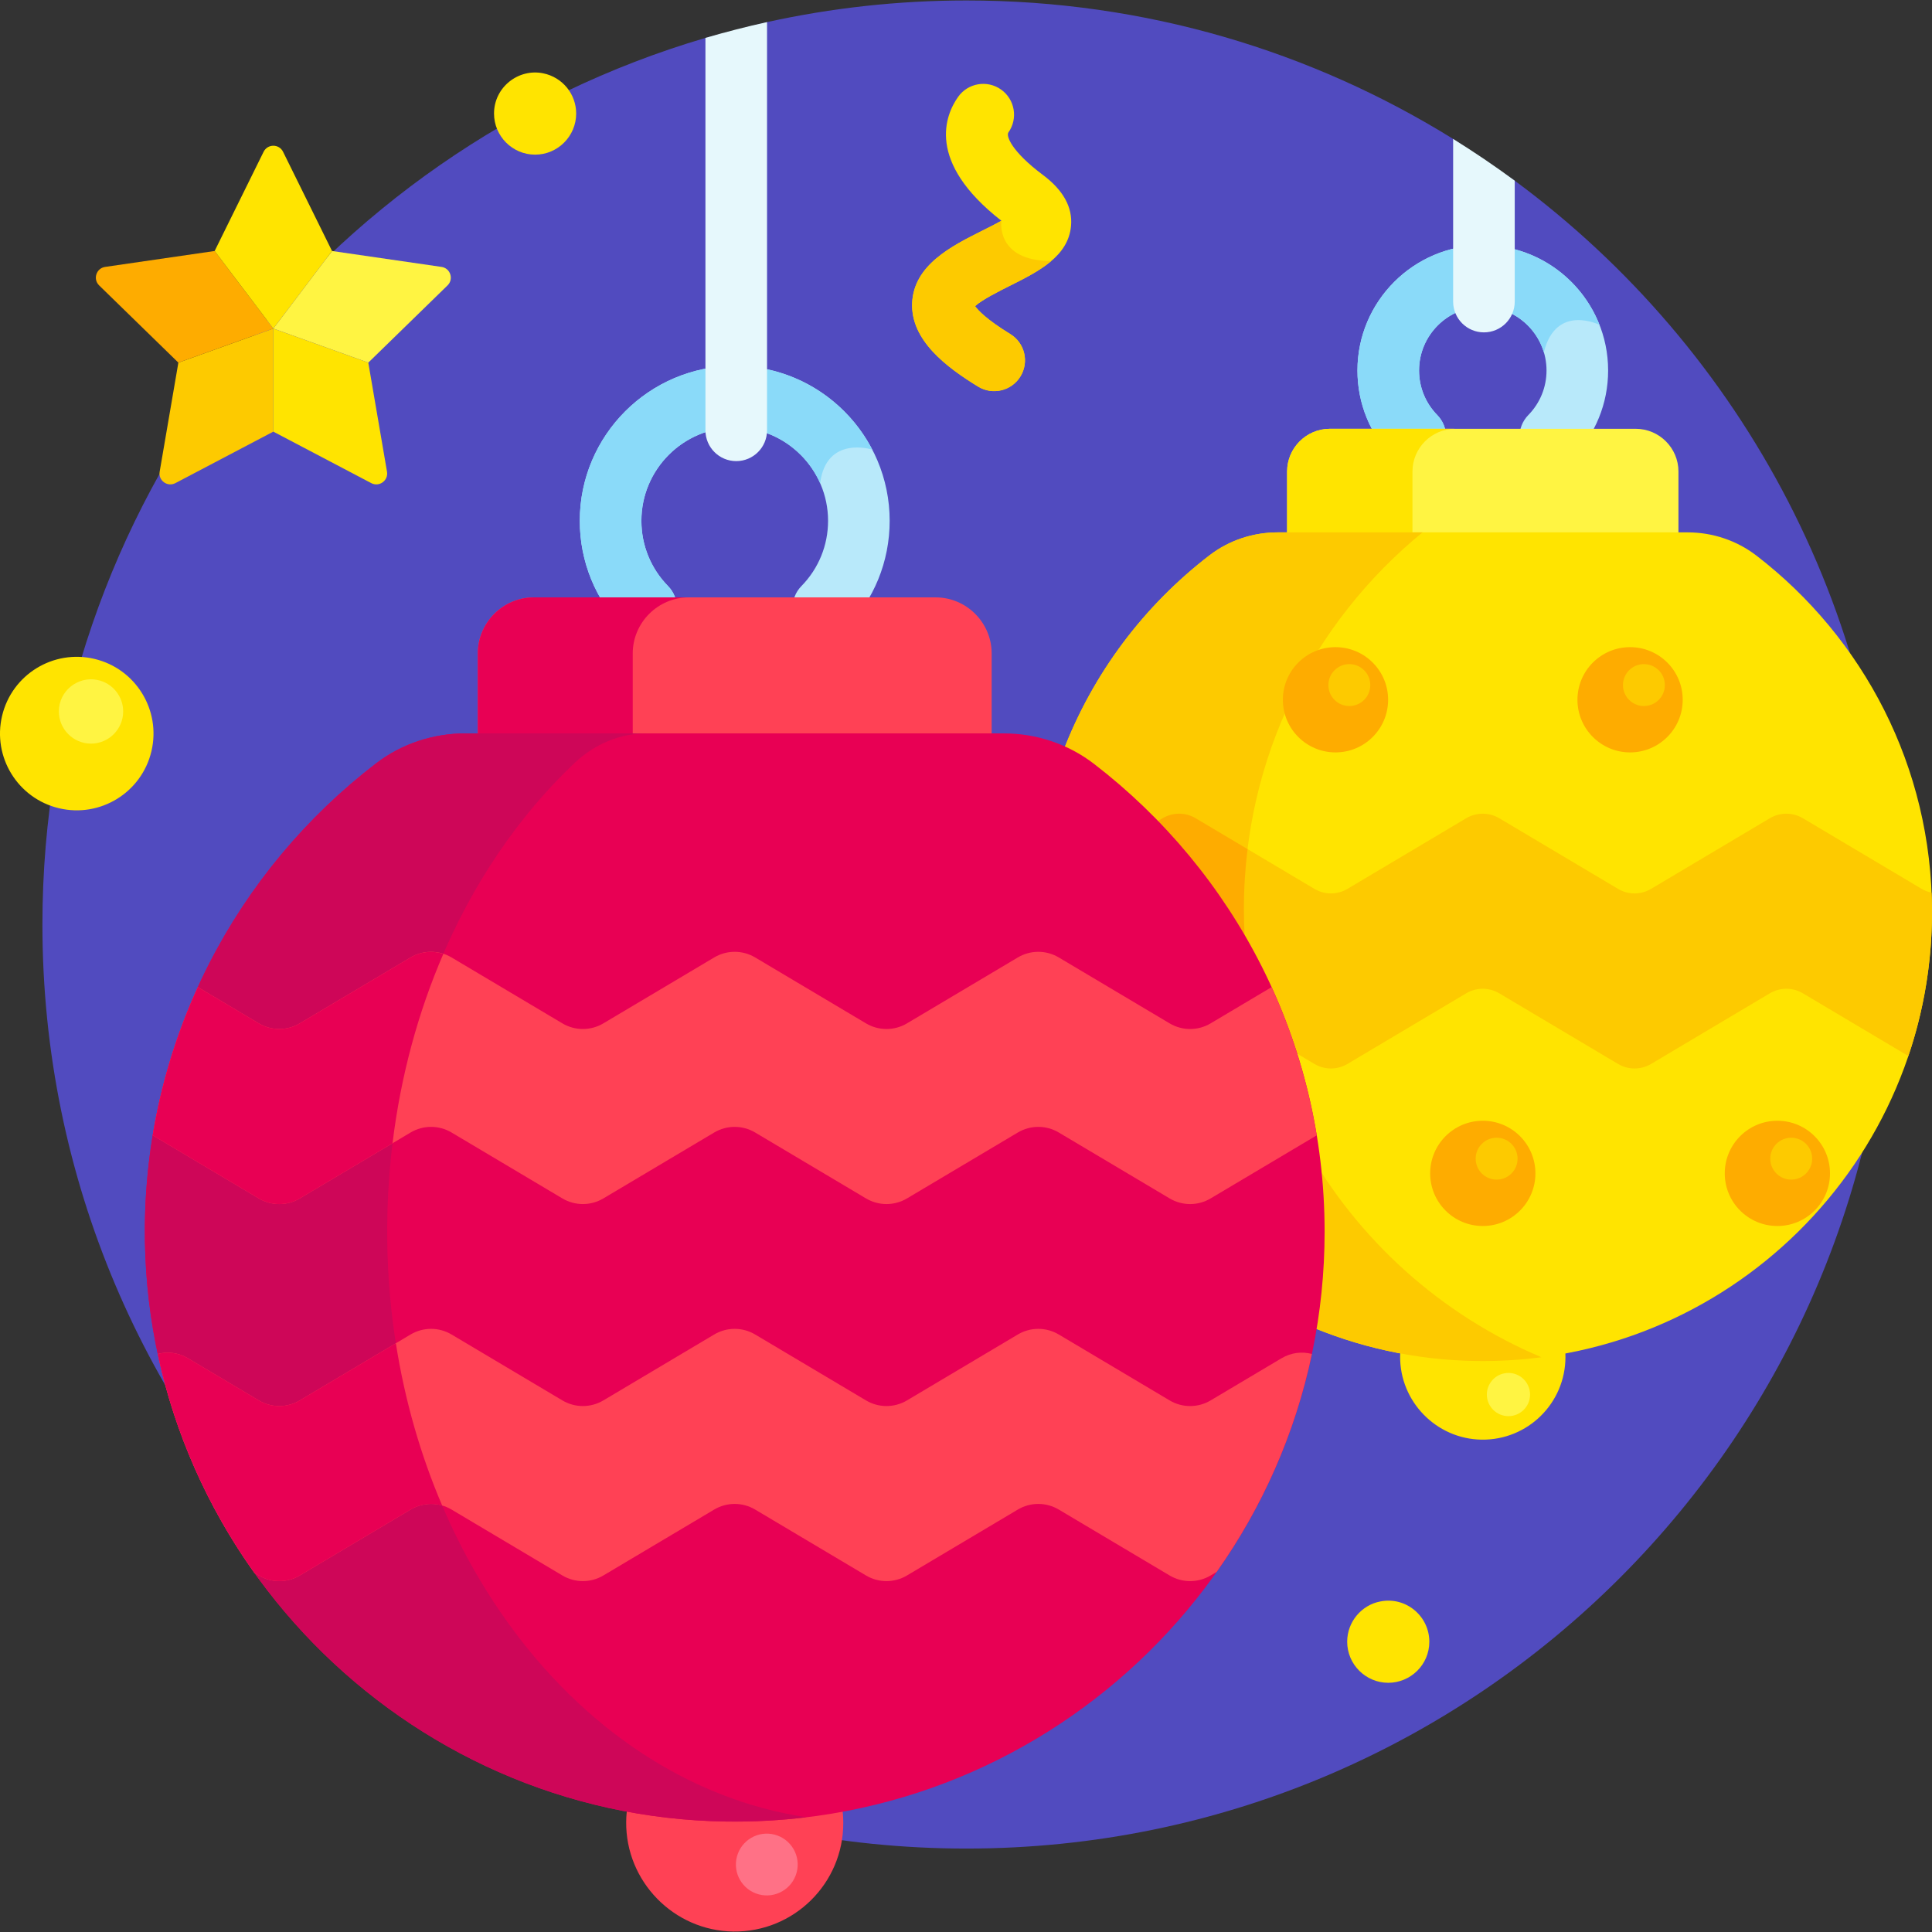 <?xml version="1.0" encoding="UTF-8"?> <svg xmlns="http://www.w3.org/2000/svg" id="Layer_1" height="512" viewBox="0 0 512.247 512.247" width="512"><rect x="0" y="0" width="512.247" height="512.247" fill="#333333" stroke="none"/><g><path d="m401.614 47.906-16.331-11.068c-37.475-23.266-81.682-36.715-129.036-36.715-18.156 0-35.845 1.993-52.876 5.739l-16.334 4.191c-101.604 29.868-175.791 123.798-175.791 235.071 0 135.31 109.69 245 245 245s245-109.69 245-245c.001-80.883-39.201-152.6-99.632-197.218z" fill="#514bbf"></path><g><path d="m405.341 121.595c-3.223-3.155-3.279-8.326-.124-11.55 3.111-3.178 4.825-7.375 4.825-11.815 0-9.318-7.58-16.898-16.898-16.898-9.317 0-16.898 7.58-16.898 16.898 0 4.441 1.714 8.637 4.825 11.815 3.155 3.223 3.099 8.395-.124 11.55-3.224 3.154-8.395 3.098-11.549-.124-6.117-6.25-9.486-14.504-9.486-23.241 0-18.324 14.908-33.232 33.232-33.232s33.232 14.908 33.232 33.232c0 8.737-3.369 16.991-9.486 23.241-3.152 3.222-8.323 3.28-11.549.124z" fill="#b8e9fa"></path><path d="m424.085 86.131c-4.849-12.356-16.885-21.132-30.941-21.132-18.324 0-33.232 14.908-33.232 33.232 0 8.737 3.369 16.991 9.486 23.241.776.793 1.676 1.392 2.638 1.801l7.255-.435c.589-.338 1.148-.745 1.656-1.242 3.223-3.155 3.279-8.326.124-11.55-3.111-3.178-4.825-7.375-4.825-11.815 0-9.318 7.58-16.898 16.898-16.898 7.646 0 14.114 5.108 16.191 12.088.001-.003.002-.007.003-.01 3.201-13.033 14.747-7.28 14.747-7.28z" fill="#8adaf9"></path></g><path d="m385.281 36.837v43.12c0 4.511 3.656 8.167 8.167 8.167s8.167-3.656 8.167-8.167v-32.05c-5.286-3.903-10.735-7.594-16.334-11.07z" fill="#e6f8fc"></path><path d="m391.447 354.123c-6.44-.09-12.756-.705-18.913-1.79-.821 2.267-1.283 4.705-1.306 7.25-.111 12.005 9.599 21.956 21.604 22.123 12.248.171 22.229-9.707 22.229-21.915 0-2.613-.46-5.118-1.299-7.441-7.236 1.261-14.693 1.879-22.315 1.773z" fill="#ffe400"></path><path d="m445.022 143.219v-18.208c0-6.226-5.093-11.319-11.319-11.319h-81.119c-6.225 0-11.319 5.093-11.319 11.319v18.208z" fill="#fff442"></path><path d="m385.817 113.692h-33.232c-6.225 0-11.319 5.093-11.319 11.319v18.208h33.232v-18.208c0-6.226 5.093-11.319 11.319-11.319z" fill="#ffe400"></path><path d="m465.685 147.303c-5.216-4.011-11.633-6.151-18.213-6.151h-108.666c-6.51 0-12.88 2.071-18.047 6.032-17.41 13.344-31.024 31.388-38.958 52.233 1.655.921 3.259 1.945 4.774 3.111 37.179 28.592 61.143 73.519 61.143 124.047 0 8.31-.653 16.467-1.901 24.427 14.027 6.129 29.444 9.631 45.631 9.857 66.556.927 120.799-52.747 120.799-119.09 0-38.48-18.249-72.693-46.562-94.466z" fill="#ffe400"></path><path d="m329.799 241.004c0-40.262 18.459-76.209 47.372-99.852h-38.365c-6.51 0-12.88 2.071-18.048 6.032-17.41 13.344-31.024 31.388-38.958 52.233 1.655.921 3.259 1.945 4.774 3.111 18.314 14.084 33.412 32.137 44.028 52.866-.524-4.726-.803-9.525-.803-14.39z" fill="#fdca00"></path><path d="m346.052 303.701c1.094 7.466 1.666 15.103 1.666 22.873 0 8.31-.653 16.467-1.901 24.427 14.027 6.129 29.444 9.631 45.631 9.857 5.852.081 11.607-.268 17.24-1.002-26.617-11.222-48.676-31.119-62.636-56.155z" fill="#fdca00"></path><path d="m478.011 216.945c-2.698-1.605-6.059-1.604-8.757 0l-31.494 18.73c-2.698 1.605-6.059 1.605-8.757 0l-31.495-18.73c-2.698-1.605-6.059-1.605-8.757 0l-31.493 18.73c-2.698 1.605-6.059 1.605-8.757 0l-31.492-18.73c-2.699-1.605-6.059-1.605-8.758 0l-3.441 2.047c15.491 16.335 27.503 36.001 34.822 57.824l8.868 5.275c2.699 1.605 6.059 1.605 8.757 0l31.493-18.73c2.698-1.605 6.059-1.605 8.757 0l31.495 18.73c2.698 1.605 6.059 1.605 8.757 0l31.494-18.73c2.698-1.605 6.058-1.605 8.757 0l27.966 16.63c4.063-11.998 6.27-24.853 6.27-38.224 0-1.706-.049-3.401-.12-5.09-.908-.191-1.794-.513-2.617-1.001z" fill="#fdca00"></path><path d="m317.011 216.945c-2.699-1.605-6.059-1.605-8.758 0l-3.441 2.047c10.208 10.672 19.264 23.671 25.79 36.401-.525-4.725-.803-9.524-.803-14.389 0-5.375.339-10.67.978-15.871z" fill="#feac00"></path><circle cx="354.091" cy="185.537" fill="#feac00" r="13.953"></circle><path d="m363.313 181.639c0 3.068-2.487 5.555-5.554 5.555-3.068 0-5.555-2.487-5.555-5.555s2.487-5.555 5.555-5.555c3.067.001 5.554 2.487 5.554 5.555z" fill="#fdca00"></path><path d="m212.61 166.94c-3.223-3.155-3.278-8.327-.123-11.55 4.556-4.654 7.065-10.799 7.065-17.304 0-13.646-11.102-24.747-24.747-24.747s-24.747 11.101-24.747 24.747c0 6.505 2.509 12.65 7.065 17.304 3.155 3.223 3.1 8.395-.123 11.55-3.222 3.156-8.393 3.099-11.549-.122-7.562-7.726-11.727-17.929-11.727-28.731 0-22.652 18.429-41.081 41.081-41.081s41.081 18.429 41.081 41.081c0 10.802-4.165 21.005-11.727 28.731-3.154 3.222-8.325 3.278-11.549.122z" fill="#b8e9fa"></path><path d="m231.276 119.213c-6.848-13.179-20.621-22.207-36.47-22.207-22.652 0-41.081 18.429-41.081 41.081 0 10.802 4.165 21.005 11.727 28.731.968.988 2.126 1.675 3.359 2.066l6.291-.561c.68-.359 1.322-.818 1.899-1.383 3.223-3.155 3.278-8.327.123-11.55-4.556-4.654-7.065-10.799-7.065-17.304 0-13.646 11.102-24.747 24.747-24.747 10.101 0 18.802 6.085 22.644 14.78 1.637-12.765 13.717-8.94 13.826-8.906z" fill="#8adaf9"></path><path d="m187.038 10.053v104.037c0 4.511 3.656 8.167 8.167 8.167s8.167-3.656 8.167-8.167v-108.227c-5.517 1.213-10.964 2.612-16.334 4.19z" fill="#e6f8fc"></path><g><path d="m259.326 102.5c-8.359-5.125-17.899-12.276-17.474-22.18.431-10.062 10.504-15.106 18.599-19.158 1.514-.758 3.453-1.729 5.054-2.635-20.165-15.722-14.787-28.163-11.472-32.843 2.608-3.68 7.704-4.551 11.385-1.944 3.681 2.606 4.551 7.704 1.944 11.385-.641.905.781 5.002 9.181 11.28 5.37 4.014 7.871 8.55 7.432 13.482-.724 8.126-8.597 12.069-16.21 15.881-2.707 1.356-7.465 3.738-9.237 5.402.801 1.117 3.081 3.571 9.337 7.405 3.845 2.357 5.052 7.386 2.694 11.232-2.362 3.848-7.391 5.046-11.233 2.693z" fill="#ffe400"></path></g><g><path d="m368.079 446.173c-5.951 0-10.889-4.855-10.889-10.889 0-5.302 3.849-9.749 8.766-10.671 6.806-1.371 13.013 3.901 13.013 10.671 0 6.154-5.033 10.889-10.89 10.889z" fill="#ffe400"></path></g><g><path d="m399.949 375.478c-3.131 0-5.729-2.555-5.729-5.729 0-2.789 2.025-5.129 4.612-5.615 3.581-.721 6.846 2.052 6.846 5.615.001 3.237-2.647 5.729-5.729 5.729z" fill="#fff442"></path></g><g><path d="m141.876 41.004c-5.999 0-10.889-4.901-10.889-10.9 0-6.968 6.45-12.003 13.013-10.671 5.211 1.058 8.766 5.58 8.766 10.671-.001 5.999-4.891 10.9-10.89 10.9z" fill="#ffe400"></path></g><path d="m262.93 197.164v-23.91c0-8.175-6.689-14.864-14.863-14.864h-106.523c-8.175 0-14.864 6.689-14.864 14.864v23.91z" fill="#ff4155"></path><path d="m182.625 158.391h-41.081c-8.175 0-14.864 6.689-14.864 14.864v23.91h41.081v-23.91c.001-8.176 6.69-14.864 14.864-14.864z" fill="#e80054"></path><path d="m97.65 96.149 21.005-20.475c1.707-1.664.765-4.564-1.594-4.907l-29.028-4.218-15.562 20.566z" fill="#fff442"></path><path d="m47.292 96.149-4.959 28.911c-.403 2.35 2.064 4.142 4.174 3.033l25.964-13.65v-27.328z" fill="#fdca00"></path><path d="m56.91 66.549-29.028 4.218c-2.36.343-3.302 3.243-1.594 4.907l21.005 20.475 25.179-9.034z" fill="#feac00"></path><g fill="#ffe400"><path d="m88.033 66.549-12.982-26.304c-1.055-2.138-4.104-2.138-5.159 0l-12.982 26.304 15.562 20.566z"></path><path d="m97.65 96.149-25.179-9.034v27.328l25.964 13.65c2.11 1.11 4.577-.683 4.174-3.033z"></path><ellipse cx="20.347" cy="194.451" rx="20.348" ry="20.347" transform="matrix(.231 -.973 .973 .231 -173.551 169.378)"></ellipse></g><path d="m192.577 475.901c-8.456-.118-16.75-.926-24.836-2.351-1.077 2.977-1.684 6.178-1.715 9.52-.146 15.765 12.605 28.832 28.37 29.051 16.083.224 29.191-12.746 29.191-28.778 0-3.431-.604-6.721-1.706-9.772-9.503 1.658-19.296 2.469-29.304 2.33z" fill="#ff4155"></path><path d="m266.147 194.451h-142.697c-8.549 0-16.914 2.72-23.699 7.921-36.931 28.305-60.875 72.705-61.34 122.721-.795 85.671 68.499 156.674 154.165 157.867 87.398 1.217 158.629-69.266 158.629-156.385 0-50.528-23.964-95.455-61.143-124.047-6.849-5.268-15.274-8.077-23.915-8.077z" fill="#e80054"></path><path d="m102.66 325.092c.375-50.016 19.735-94.416 49.595-122.721 5.486-5.201 12.249-7.921 19.162-7.921h-47.967c-8.549 0-16.914 2.72-23.699 7.921-36.931 28.305-60.875 72.705-61.34 122.721-.795 85.671 68.499 156.674 154.165 157.867 7.198.1 14.282-.296 21.23-1.137-62.896-9.482-111.747-76.703-111.146-156.73z" fill="#ce0658"></path><path d="m337.15 261.721-16.172 9.616c-3.346 1.99-7.512 1.99-10.858 0l-29.398-17.481c-3.346-1.99-7.512-1.989-10.858 0l-29.392 17.48c-3.346 1.99-7.513 1.99-10.859 0l-29.393-17.481c-3.346-1.99-7.512-1.99-10.858 0l-29.391 17.48c-3.346 1.99-7.513 1.99-10.859 0l-29.39-17.48c-3.346-1.99-7.513-1.99-10.859 0l-29.385 17.479c-3.346 1.99-7.513 1.99-10.86 0l-16.158-9.612c-5.625 12.326-9.699 25.506-11.966 39.298l28.125 16.73c3.346 1.991 7.514 1.991 10.86 0l29.385-17.478c3.346-1.991 7.513-1.991 10.859 0l29.39 17.479c3.346 1.99 7.513 1.99 10.859 0l29.391-17.48c3.346-1.99 7.513-1.99 10.858 0l29.393 17.48c3.346 1.99 7.512 1.99 10.859 0l29.392-17.48c3.346-1.99 7.512-1.99 10.858 0l29.398 17.481c3.346 1.99 7.512 1.99 10.858 0l28.134-16.73c-2.269-13.791-6.337-26.975-11.963-39.301z" fill="#ff4155"></path><path d="m117.551 252.899c-2.868-.926-6.033-.62-8.688.958l-29.385 17.479c-3.346 1.99-7.513 1.99-10.86 0l-16.159-9.612-.001.001c-5.716 12.525-9.739 25.747-11.966 39.297l28.125 16.73c3.346 1.991 7.513 1.991 10.86 0l24.598-14.631c2.181-17.918 6.819-34.837 13.476-50.222z" fill="#e80054"></path><path d="m339.755 360.14-18.777 11.166c-3.346 1.99-7.512 1.99-10.858 0l-29.398-17.482c-3.346-1.99-7.512-1.99-10.858 0l-29.392 17.48c-3.346 1.99-7.513 1.99-10.859 0l-29.393-17.48c-3.346-1.99-7.512-1.99-10.858 0l-29.391 17.48c-3.346 1.99-7.513 1.99-10.859 0l-29.39-17.48c-3.346-1.99-7.513-1.99-10.859 0l-29.385 17.479c-3.346 1.991-7.513 1.991-10.86 0l-18.762-11.16c-2.602-1.548-5.456-1.829-8.03-1.168 4.528 21.22 13.4 40.905 25.64 58.059l1.152.685c3.346 1.991 7.514 1.991 10.86 0l29.385-17.479c3.346-1.99 7.513-1.991 10.859 0l29.39 17.48c3.346 1.99 7.513 1.99 10.859 0l29.391-17.48c3.346-1.99 7.513-1.99 10.858 0l29.393 17.48c3.346 1.99 7.512 1.99 10.859 0l29.392-17.48c3.346-1.99 7.512-1.99 10.858 0l29.398 17.482c3.346 1.99 7.512 1.99 10.858 0l1.605-.954c12.062-17.056 20.796-36.63 25.254-57.783-2.587-.679-5.463-.402-8.082 1.155z" fill="#ff4155"></path><path d="m117.235 399.174c-5.705-13.344-9.892-27.806-12.279-43.025l-25.478 15.155c-3.346 1.991-7.513 1.991-10.86 0l-18.762-11.16c-2.602-1.548-5.456-1.829-8.03-1.168 0 .001.001.003.001.005 4.528 21.218 13.399 40.901 25.638 58.052l.001.002 1.152.685c3.346 1.991 7.513 1.991 10.86 0l29.385-17.479c2.557-1.519 5.589-1.869 8.372-1.067z" fill="#e80054"></path><g><path d="m24.132 197.164c-4.697 0-8.527-3.837-8.527-8.535 0-5.456 5.051-9.399 10.19-8.356 4.081.829 6.864 4.369 6.864 8.356 0 4.698-3.829 8.535-8.527 8.535z" fill="#fff442"></path></g><ellipse cx="202.992" cy="494.297" fill="#ff7186" rx="8.187" ry="8.187" transform="matrix(.257 -.967 .967 .257 -326.848 563.618)"></ellipse><path d="m270.557 99.805c2.358-3.845 1.151-8.874-2.694-11.232-6.256-3.834-8.536-6.288-9.337-7.405 1.772-1.664 6.53-4.046 9.237-5.402 3.927-1.966 7.914-3.972 10.962-6.563-14.828 0-13.222-10.677-13.222-10.677-1.601.906-3.54 1.877-5.054 2.635-8.094 4.053-18.167 9.096-18.598 19.158-.425 9.904 9.115 17.055 17.474 22.18 3.843 2.354 8.872 1.156 11.232-2.694z" fill="#fdca00"></path><circle cx="432.197" cy="185.537" fill="#feac00" r="13.953"></circle><circle cx="435.864" cy="181.639" fill="#fdca00" r="5.555"></circle><circle cx="393.144" cy="311.107" fill="#feac00" r="13.953"></circle><circle cx="396.811" cy="307.209" fill="#fdca00" r="5.555"></circle><circle cx="471.25" cy="311.107" fill="#feac00" r="13.953"></circle><path d="m480.471 307.209c0 3.068-2.487 5.555-5.555 5.555s-5.554-2.487-5.554-5.555 2.487-5.555 5.554-5.555c3.068 0 5.555 2.487 5.555 5.555z" fill="#fdca00"></path></g></svg> 